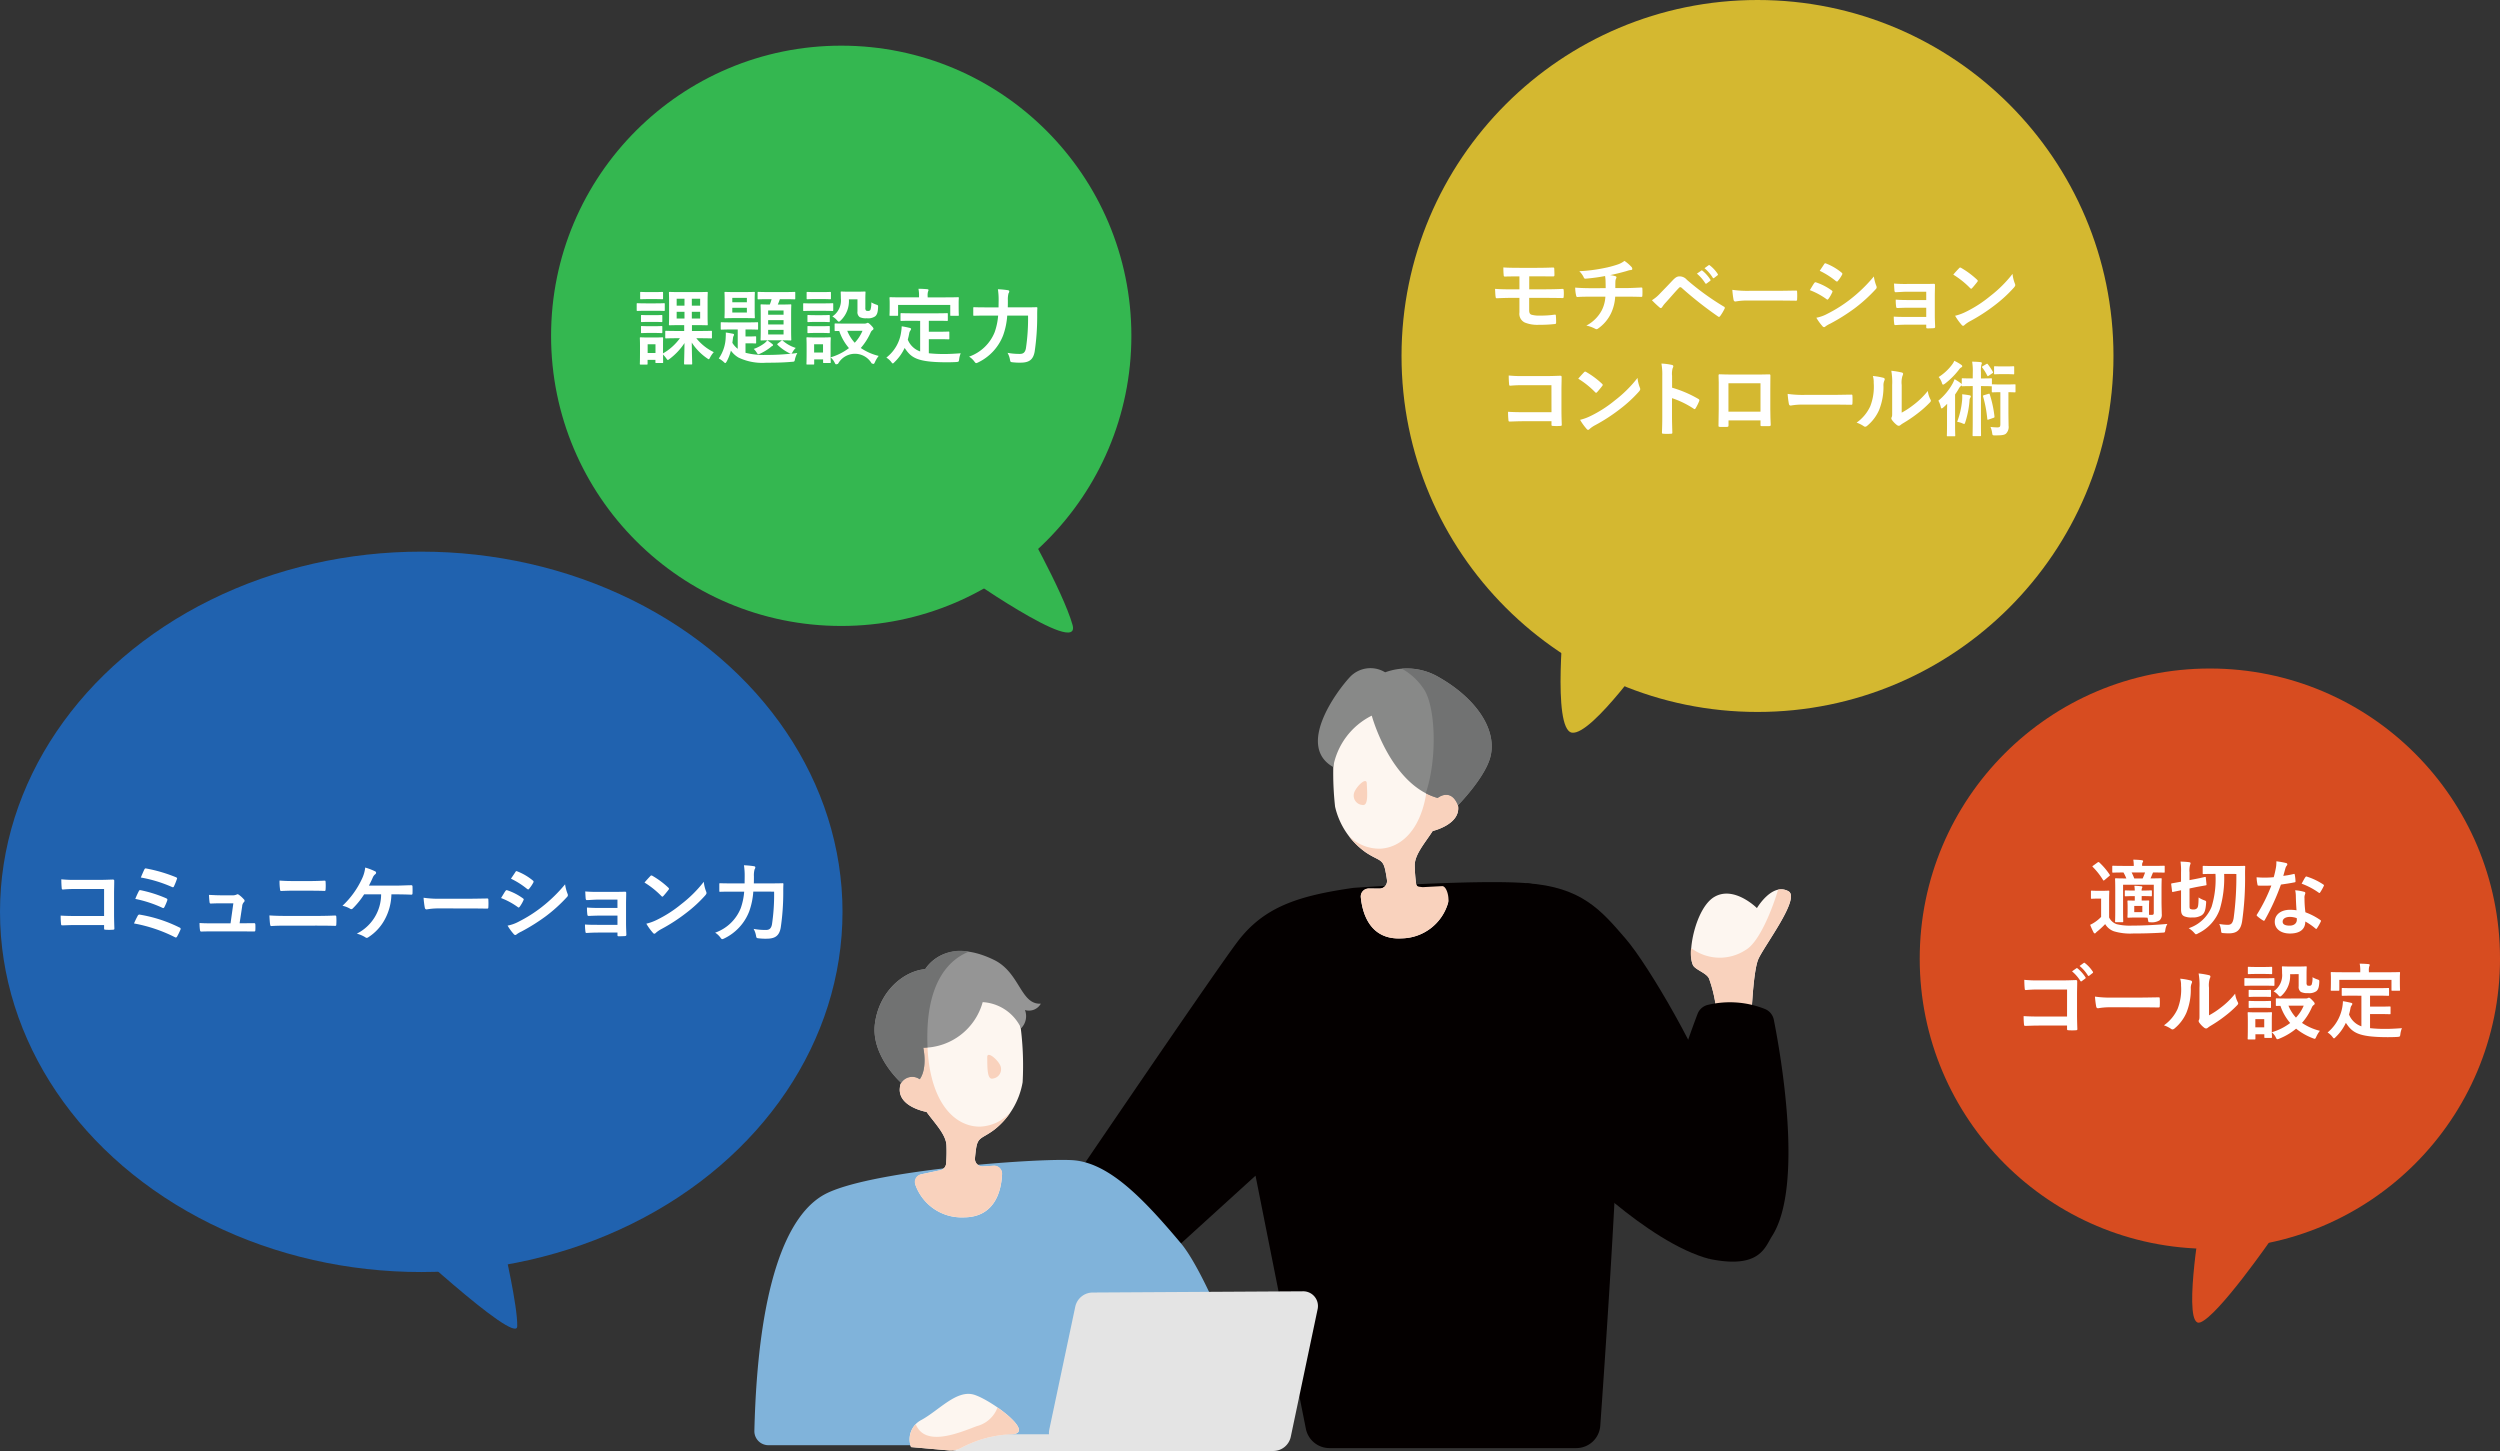 <svg xmlns="http://www.w3.org/2000/svg" width="293" height="170.055" viewBox="0 0 293 170.055">
  <rect x="0" y="0" width="293" height="170.055" fill="#333333" stroke="none"/>
  <g id="グループ_213" data-name="グループ 213" transform="translate(-3637.504 -5557.29)">
    <ellipse id="楕円形_93" data-name="楕円形 93" cx="49.371" cy="42.215" rx="49.371" ry="42.215" transform="translate(3637.504 5621.943)" fill="#2062af"/>
    <circle id="楕円形_94" data-name="楕円形 94" cx="34.005" cy="34.005" r="34.005" transform="translate(3862.495 5635.64)" fill="#d74c20"/>
    <circle id="楕円形_95" data-name="楕円形 95" cx="34.005" cy="34.005" r="34.005" transform="translate(3702.091 5562.642)" fill="#34b750"/>
    <circle id="楕円形_96" data-name="楕円形 96" cx="41.72" cy="41.72" r="41.72" transform="translate(3801.763 5557.29)" fill="#d4b830"/>
    <path id="パス_402" data-name="パス 402" d="M6519.175,8543.9s.175-6.584.875-8.164,4.954-7.138,3.53-7.941c-1.91-1.079-3.7,1.969-3.7,1.969s-2.669-2.67-4.989-1.312c-2.183,1.276-3.251,6.623-2.495,8.009.3.551,1.6.905,1.882,1.575a15.782,15.782,0,0,1,.924,5.865Z" transform="translate(-2676.464 -2866.045)" fill="#fdf6f0"/>
    <g id="グループ_201" data-name="グループ 201" transform="translate(3835.685 5661.522)">
      <path id="パス_403" data-name="パス 403" d="M6523.583,8527.8a1.684,1.684,0,0,0-1.222-.189c-.611,2.09-2.155,6.13-3.8,7.062a5.538,5.538,0,0,1-6.385-.226,4.006,4.006,0,0,0,.214,2.021c.3.55,1.6.9,1.881,1.575a15.793,15.793,0,0,1,.925,5.864h3.977s.175-6.583.875-8.164S6525.007,8528.6,6523.583,8527.8Z" transform="translate(-6512.153 -8527.568)" fill="#f9d2bd"/>
    </g>
    <g id="グループ_202" data-name="グループ 202" transform="translate(3759.487 5660.674)">
      <path id="パス_404" data-name="パス 404" d="M5111.405,8511.469c-5.759-.46-20.244.551-20.244.551-6.536.934-10.531,2.24-13.631,6.35s-23.026,33.51-23.026,33.51l8.8,8.752,16.364-14.878,5.9,29.658a2.822,2.822,0,0,0,2.769,2.271h28.921a2.822,2.822,0,0,0,2.815-2.622c.483-6.789,1.748-25.12,2.064-35.306l.1.082-4.087-25.062C5115.579,8512.91,5113.19,8511.611,5111.405,8511.469Z" transform="translate(-5054.504 -8511.349)" fill="#040000"/>
    </g>
    <path id="パス_405" data-name="パス 405" d="M4420.856,9138.088c-4.883,2.348-8.129,11.237-8.527,27.862a1.644,1.644,0,0,0,1.643,1.685h40.549a1.644,1.644,0,0,0,1.642-1.564h0c.071-1.459,13.155-.8,14.14.283,4.017,4.4-3.985-17.621-7.969-22.368-4.458-5.313-8.333-9.282-12.418-9.731C4446.723,9133.9,4426.708,9135.273,4420.856,9138.088Z" transform="translate(-686.412 -3440.967)" fill="#80b3da"/>
    <path id="パス_406" data-name="パス 406" d="M4741.8,8703.709a35.583,35.583,0,0,1,.308,7,9.011,9.011,0,0,1-3.288,5.539c-1.5,1.133-1.959.824-2.17,2.257-.066.446-.1.821-.127,1.127a.883.883,0,0,0,.938.948l1.207-.075a.967.967,0,0,1,1.029,1.009c-.08,1.754-.735,5.035-4.5,5.035a5.745,5.745,0,0,1-5.63-3.752.966.966,0,0,1,.695-1.3l2.188-.468a.886.886,0,0,0,.693-.761,18.127,18.127,0,0,0,.042-2.115c-.021-1.3-1.4-2.665-2.331-3.959,0,0-3.4-.588-3.129-2.842a1.41,1.41,0,0,1,2.331-.99s-3.225-4.5-2.906-7.517,3.576-5.416,6.737-5.734S4740.363,8696.324,4741.8,8703.709Z" transform="translate(-984.752 -3026.583)" fill="#fdf6f0"/>
    <g id="グループ_203" data-name="グループ 203" transform="translate(3742.373 5670.604)">
      <path id="パス_407" data-name="パス 407" d="M4738.821,8720.357a8.791,8.791,0,0,0,1.855-2.007,5.089,5.089,0,0,1-3.557,1.674c-3.277.028-6.386-3.406-6.173-11.155.1-3.628,1.04-6.043,2.37-7.572-2.973.529-5.869,2.814-6.17,5.654-.319,3.021,2.906,7.518,2.906,7.518a1.409,1.409,0,0,0-2.331.989c-.273,2.254,3.129,2.842,3.129,2.842.929,1.294,2.31,2.66,2.331,3.959a18.123,18.123,0,0,1-.042,2.115.885.885,0,0,1-.693.761l-2.272.487a.894.894,0,0,0-.643,1.2,5.753,5.753,0,0,0,5.661,3.83c3.829,0,4.443-3.388,4.507-5.117a.9.9,0,0,0-.948-.932l-1.292.081a.882.882,0,0,1-.937-.949c.022-.3.062-.68.127-1.125C4736.862,8721.181,4737.321,8721.489,4738.821,8720.357Z" transform="translate(-4727.125 -8701.297)" fill="#f9d2bd"/>
    </g>
    <path id="パス_408" data-name="パス 408" d="M5710.238,8079.938a35.653,35.653,0,0,0,.087,7.006,9.022,9.022,0,0,0,3.595,5.346c1.562,1.045,2,.711,2.294,2.13.091.441.151.813.19,1.117a.883.883,0,0,1-.882,1l-1.209-.008a.967.967,0,0,0-.971,1.065c.18,1.746,1.018,4.985,4.78,4.773a5.743,5.743,0,0,0,5.41-4.062.963.963,0,0,0-.767-1.26l-2.211-.346a.884.884,0,0,1-.735-.72,17.946,17.946,0,0,1-.161-2.109c-.052-1.3,1.25-2.741,2.1-4.084,0,0,3.365-.779,2.964-3.013a1.41,1.41,0,0,0-2.383-.857s2.967-4.671,2.478-7.668-3.875-5.205-7.049-5.346S5711.259,8072.485,5710.238,8079.938Z" transform="translate(-1916.348 -2435.103)" fill="#fdf6f0"/>
    <g id="グループ_204" data-name="グループ 204" transform="translate(3795.606 5637.846)">
      <path id="パス_409" data-name="パス 409" d="M5747.427,8093.994a8.853,8.853,0,0,1-1.966-1.9,5.088,5.088,0,0,0,3.646,1.47c3.274-.154,6.184-3.76,5.535-11.484-.3-3.617-1.378-5.975-2.793-7.426,3,.359,6.019,2.479,6.479,5.3.489,3-2.478,7.669-2.478,7.669a1.41,1.41,0,0,1,2.383.856c.4,2.235-2.964,3.014-2.964,3.014-.854,1.345-2.156,2.787-2.1,4.084a17.939,17.939,0,0,0,.161,2.11c.066.373.376.328.75.387l2.34-.123c.547.085.822,1.455.65,1.981a5.753,5.753,0,0,1-5.437,4.143c-3.823.216-4.628-3.133-4.789-4.855a.9.9,0,0,1,.895-.983l1.294.008a.884.884,0,0,0,.884-1c-.04-.3-.1-.676-.191-1.117C5749.43,8094.705,5748.988,8095.039,5747.427,8093.994Z" transform="translate(-5745.461 -8074.654)" fill="#f9d2bd"/>
    </g>
    <path id="パス_410" data-name="パス 410" d="M4694.387,8672a7.279,7.279,0,0,1-6.96,5.347s.53,2.356-.414,3.69a1.531,1.531,0,0,0-2.171.423s-3.565-3.159-3.086-6.927,3.341-6.173,5.9-6.4c0,0,2.226-3.922,8.053-1.085,3.059,1.489,3.108,5.278,5.495,5.13a1.594,1.594,0,0,1-1.864.745,2.007,2.007,0,0,1-.448,2.137A5.316,5.316,0,0,0,4694.387,8672Z" transform="translate(-941.712 -2997.26)" fill="#959595"/>
    <g id="グループ_205" data-name="グループ 205" transform="translate(3739.999 5668.761)">
      <path id="パス_411" data-name="パス 411" d="M4687.907,8675.459c.155-5.626,2.33-8.332,4.845-9.346a4.929,4.929,0,0,0-5.1,2.044c-2.555.224-5.417,2.63-5.9,6.4s3.086,6.927,3.086,6.927a1.531,1.531,0,0,1,2.171-.424c.944-1.333.414-3.688.414-3.688.172-.01.339-.023.5-.041C4687.9,8676.731,4687.889,8676.117,4687.907,8675.459Z" transform="translate(-4681.711 -8666.043)" fill="#717272"/>
    </g>
    <path id="パス_412" data-name="パス 412" d="M5682.1,8037.007s2.183,8.1,7.718,9.649c0,0,1.544-1.254,2.384.857,0,0,3.052-3.1,3.76-5.53.92-3.158-1.468-6.91-6.036-9.5a7.388,7.388,0,0,0-6.257-.554,3.3,3.3,0,0,0-4.112.535c-1.55,1.651-6.341,8.1-1.98,10.563A8.388,8.388,0,0,1,5682.1,8037.007Z" transform="translate(-1883.825 -2395.844)" fill="#888988"/>
    <rect id="長方形_200" data-name="長方形 200" width="18.392" height="1.958" rx="0.979" transform="translate(3748.579 5725.387)" fill="#e4e4e4"/>
    <path id="パス_413" data-name="パス 413" d="M5098.947,9447.538h-24.2A2.1,2.1,0,0,1,5072.7,9445l3.038-14.369a2.1,2.1,0,0,1,2.01-1.664l24.673-.144a1.727,1.727,0,0,1,1.727,2.074L5101,9445.86A2.1,2.1,0,0,1,5098.947,9447.538Z" transform="translate(-1312.214 -3720.193)" fill="#e4e4e4"/>
    <g id="グループ_206" data-name="グループ 206" transform="translate(3801.802 5635.639)">
      <path id="パス_414" data-name="パス 414" d="M5868.271,8033.438a7.275,7.275,0,0,0-4.3-.974,7.29,7.29,0,0,1,2.582,2.4c1.349,2,1.618,8.039.222,12.187a7.212,7.212,0,0,0,1.39.556s1.543-1.254,2.383.857c0,0,3.053-3.1,3.761-5.53C5875.227,8039.78,5872.838,8036.027,5868.271,8033.438Z" transform="translate(-5863.97 -8032.437)" fill="#717272"/>
    </g>
    <path id="パス_415" data-name="パス 415" d="M4760.549,9664.919a2.54,2.54,0,0,1,1.241-3.194c2.08-1.148,4.124-3.575,6.167-2.937s7.454,4.631,4.238,4.631a13.7,13.7,0,0,0-5.807,1.612,2.594,2.594,0,0,1-1.416.276Z" transform="translate(-1016.271 -3938.031)" fill="#fdf6f0"/>
    <path id="パス_416" data-name="パス 416" d="M4934.393,8898.939c.019,1.223-.029,2.7.676,2.5a1.1,1.1,0,0,0,.836-1.569C4935.537,8899.135,4934.38,8898.191,4934.393,8898.939Z" transform="translate(-1181.185 -3217.745)" fill="#f9d2bd"/>
    <path id="パス_417" data-name="パス 417" d="M5757.3,8285.03c.056,1.221.195,2.688-.52,2.541a1.1,1.1,0,0,1-.932-1.514C5756.171,8285.295,5757.267,8284.283,5757.3,8285.03Z" transform="translate(-1959.61 -2635.939)" fill="#f9d2bd"/>
    <g id="グループ_207" data-name="グループ 207" transform="translate(3744.113 5722.245)">
      <path id="パス_418" data-name="パス 418" d="M4770.721,9689.166a3.509,3.509,0,0,1-2.432,2.188c-2.243.858-6.069,2.445-7.153-.227a2.567,2.567,0,0,0-.549,2.682l4.424.389a2.591,2.591,0,0,0,1.415-.275,13.684,13.684,0,0,1,5.807-1.613C4774.375,9692.309,4772.689,9690.538,4770.721,9689.166Z" transform="translate(-4760.421 -9689.166)" fill="#f9d2bd"/>
    </g>
    <g id="グループ_208" data-name="グループ 208" transform="translate(3816.388 5660.794)">
      <path id="パス_419" data-name="パス 419" d="M6165.312,8539.6c-1.576-5.251-7.883-16.24-10.684-19.472s-5.077-6.047-11.617-6.48l4.79,32.439s9.333,9.694,16.711,11.614l.844-18.145Z" transform="translate(-6143.011 -8513.644)" fill="#040000"/>
      <path id="パス_420" data-name="パス 420" d="M6462.375,8781.664a11.1,11.1,0,0,0-6.719-.518,1.719,1.719,0,0,0-1.228,1.03,111.731,111.731,0,0,0-4.015,12.829l5.431,15.933c5.872,1.2,6.468-1.382,7.3-2.684,3.78-5.9.954-21.609.208-25.357A1.724,1.724,0,0,0,6462.375,8781.664Z" transform="translate(-6434.344 -8766.887)" fill="#040000"/>
    </g>
    <path id="パス_421" data-name="パス 421" d="M4583.665,8356.132s14.8,13.8,14.869,11.469-1.564-9.336-1.564-9.336Z" transform="translate(-900.412 -2654.859)" fill="#2062af"/>
    <path id="パス_422" data-name="パス 422" d="M6357.246,8355.232s-2.1,12.514,0,11.782,8.4-9.837,8.4-9.837Z" transform="translate(-2461.885 -2654.734)" fill="#d74c20"/>
    <path id="パス_423" data-name="パス 423" d="M5552.654,6887.155s-1.519,13.947.86,14.313,9.548-9.926,9.548-9.926Z" transform="translate(-1731.776 -1258.311)" fill="#d4b830"/>
    <path id="パス_424" data-name="パス 424" d="M4679.028,6534.553s5.057,8.87,6.179,12.838-13.552-6.418-13.552-6.418Z" transform="translate(-922.004 -916.871)" fill="#34b750"/>
    <g id="グループ_209" data-name="グループ 209" transform="translate(3812.722 5587.865)">
      <path id="パス_425" data-name="パス 425" d="M5409.3,6120.411h1.8c.724,0,1.506-.019,2.125-.049.087,0,.106.049.116.174a4.379,4.379,0,0,1,0,.725c-.009.164-.038.183-.183.174-.676-.01-1.419-.019-2.057-.019h-1.807v1.458c0,.3.087.444.261.512a3.412,3.412,0,0,0,1.053.106,11.137,11.137,0,0,0,1.7-.116c.087,0,.116.039.116.145.019.174.029.464.029.763,0,.164-.048.193-.193.2a15.106,15.106,0,0,1-1.8.086,3.907,3.907,0,0,1-1.67-.261,1.128,1.128,0,0,1-.638-1.178v-1.719h-.618c-.85,0-1.564.028-2.009.048-.125.01-.154-.058-.164-.183-.039-.212-.048-.6-.068-.918.589.049,1.352.058,2.251.058h.608V6118.9c-.927,0-1.342,0-1.681.019-.125,0-.164-.049-.164-.173-.029-.291-.039-.6-.039-.9.464.039,1.227.048,1.971.048h1.951c.762,0,1.381-.02,1.9-.039.116,0,.145.048.145.164.01.232.02.483.02.715,0,.135-.048.174-.2.165-.57,0-1.227-.01-1.864-.01h-.889Z" transform="translate(-5405.293 -6117.079)" fill="#fff"/>
      <path id="パス_426" data-name="パス 426" d="M5588.569,6106.442c0-.309-.01-.7-.019-.976-.01-.125-.02-.251-.049-.444a21.8,21.8,0,0,1-2.289.309c-.145.02-.2-.105-.241-.212a2.613,2.613,0,0,0-.493-.666,18.275,18.275,0,0,0,2.869-.357,11.939,11.939,0,0,0,1.593-.416,2.749,2.749,0,0,0,.831-.435,4.644,4.644,0,0,1,.792.676.376.376,0,0,1,.126.27c0,.107-.1.126-.251.135-.2.029-.406.116-.608.165-.589.165-1.178.309-1.748.425a2.837,2.837,0,0,1,.627.126.143.143,0,0,1,.125.135.474.474,0,0,1-.058.165.941.941,0,0,0-.067.328c-.009.213-.009.435-.009.763h1.2c.609,0,1.43-.048,1.864-.068.1,0,.1.048.107.155a7.023,7.023,0,0,1,0,.772c-.01.135-.01.174-.126.174-.608-.019-1.168-.028-1.874-.028h-1.187a5.244,5.244,0,0,1-.483,1.941,4.587,4.587,0,0,1-1.536,1.806.3.3,0,0,1-.164.067.361.361,0,0,1-.174-.058,4.006,4.006,0,0,0-1.023-.367,4.276,4.276,0,0,0,1.806-1.787,3.98,3.98,0,0,0,.425-1.6h-1.719c-.348,0-1.062,0-1.536.038-.126.01-.155-.068-.184-.222a4.268,4.268,0,0,1-.1-.879c.686.058,1.4.068,1.874.068Z" transform="translate(-5575.602 -6103.245)" fill="#fff"/>
      <path id="パス_427" data-name="パス 427" d="M5758.03,6115.879c.473-.483.947-.975,1.4-1.458.387-.405.57-.511.869-.511a1.116,1.116,0,0,1,.84.4,30.686,30.686,0,0,0,4.327,3.139.168.168,0,0,1,.087.261,5.674,5.674,0,0,1-.5.84c-.048.067-.1.106-.145.106a.159.159,0,0,1-.106-.039,43.621,43.621,0,0,1-4.279-3.371.239.239,0,0,0-.155-.068.2.2,0,0,0-.154.078c-.473.493-.908,1.014-1.574,1.748a3.156,3.156,0,0,0-.386.493.22.22,0,0,1-.174.125.2.2,0,0,1-.135-.067,11.168,11.168,0,0,1-.9-.85A4.43,4.43,0,0,0,5758.03,6115.879Zm4.8-2.646c.048-.039.087-.029.145.02a4.452,4.452,0,0,1,.917,1.033.1.1,0,0,1-.029.155l-.406.3a.1.1,0,0,1-.164-.029,4.8,4.8,0,0,0-.976-1.121Zm.859-.628c.059-.039.087-.029.145.02a4.045,4.045,0,0,1,.918.995.111.111,0,0,1-.029.173l-.387.3a.1.1,0,0,1-.164-.029,4.578,4.578,0,0,0-.966-1.111Z" transform="translate(-5738.657 -6112.094)" fill="#fff"/>
      <path id="パス_428" data-name="パス 428" d="M5939.087,6169.355a7.727,7.727,0,0,0-1.42.116c-.116,0-.193-.058-.222-.2a10.47,10.47,0,0,1-.145-1.169,12.4,12.4,0,0,0,2.086.116h3.11c.734,0,1.478-.019,2.221-.029.145-.01.174.02.174.135a7.218,7.218,0,0,1,0,.908c0,.116-.039.155-.174.145-.725-.01-1.439-.019-2.154-.019Z" transform="translate(-5909.489 -6164.709)" fill="#fff"/>
      <path id="パス_429" data-name="パス 429" d="M6111.562,6110.883c.048-.067.1-.116.183-.1a6.72,6.72,0,0,1,1.855.947c.067.048.106.087.106.145a.286.286,0,0,1-.039.106,3.932,3.932,0,0,1-.425.734c-.048.058-.086.1-.125.1a.19.19,0,0,1-.116-.058,8.461,8.461,0,0,0-1.951-1.053C6111.292,6111.317,6111.446,6111.038,6111.562,6110.883Zm1.564,3.583a16.115,16.115,0,0,0,2.647-1.671,17.6,17.6,0,0,0,2.782-2.695,4.8,4.8,0,0,0,.28,1.082.473.473,0,0,1,.048.183.3.3,0,0,1-.105.223,18.02,18.02,0,0,1-2.454,2.231,22.469,22.469,0,0,1-2.888,1.816,3.184,3.184,0,0,0-.56.328.215.215,0,0,1-.155.078.247.247,0,0,1-.193-.116,6.136,6.136,0,0,1-.715-.985A4.45,4.45,0,0,0,6113.126,6114.466Zm-.4-5.8c.068-.116.125-.135.242-.077a6.556,6.556,0,0,1,1.816,1.072.153.153,0,0,1,.077.125.241.241,0,0,1-.039.126,4.149,4.149,0,0,1-.493.724.107.107,0,0,1-.1.058.246.246,0,0,1-.145-.068,9.38,9.38,0,0,0-1.874-1.187C6112.383,6109.183,6112.566,6108.912,6112.73,6108.661Z" transform="translate(-6074.156 -6108.275)" fill="#fff"/>
      <path id="パス_430" data-name="パス 430" d="M6303.019,6155.014h-2.231c-.454,0-.917.048-1.352.058-.087.01-.135-.067-.145-.222-.019-.242-.029-.426-.048-.792a15.172,15.172,0,0,0,1.545.048h1.681c.473,0,1,0,1.43-.02.116,0,.154.059.144.155,0,.435-.019.84-.019,1.265v2.231c0,.435.019.879.039,1.372,0,.145-.048.174-.212.183s-.463.02-.657.02c-.154,0-.174-.028-.174-.145v-.29h-2.289c-.454,0-.889.02-1.333.049-.1,0-.125-.049-.135-.194a5.725,5.725,0,0,1-.048-.8c.521.038,1,.038,1.555.038h2.25v-1.081h-2.047c-.435,0-.908.019-1.324.038-.116,0-.154-.058-.164-.213a5.5,5.5,0,0,1-.039-.772c.521.039.879.049,1.507.049h2.067Z" transform="translate(-6252.483 -6151.401)" fill="#fff"/>
      <path id="パス_431" data-name="パス 431" d="M6433.381,6118.289a.179.179,0,0,1,.135-.078.254.254,0,0,1,.125.048,10.089,10.089,0,0,1,1.846,1.372c.058.058.087.1.087.135a.211.211,0,0,1-.058.126c-.146.193-.464.58-.6.724-.048.048-.077.077-.115.077s-.078-.029-.126-.077a10.238,10.238,0,0,0-1.971-1.575C6432.917,6118.781,6433.2,6118.481,6433.381,6118.289Zm.84,5.09a14.282,14.282,0,0,0,2.781-1.8,14.444,14.444,0,0,0,2.646-2.627,4.317,4.317,0,0,0,.271,1.13.486.486,0,0,1,.048.184c0,.087-.048.164-.154.29a15.774,15.774,0,0,1-2.222,2.048,20.883,20.883,0,0,1-2.917,1.893,3.389,3.389,0,0,0-.647.444.267.267,0,0,1-.173.1.252.252,0,0,1-.165-.106,6.714,6.714,0,0,1-.772-1.073A5.824,5.824,0,0,0,6434.221,6123.378Z" transform="translate(-6378.997 -6117.429)" fill="#fff"/>
      <path id="パス_432" data-name="パス 432" d="M5439.466,6361.338H5436.1a13.334,13.334,0,0,0-1.449.058c-.105,0-.145-.048-.145-.164-.029-.26-.048-.714-.048-1.033a13.785,13.785,0,0,0,1.613.067h2.869c.5,0,1.014-.019,1.526-.039.155,0,.2.039.193.165,0,.512-.02,1.014-.02,1.526v2.309c0,.7.029,1.478.039,1.748,0,.1-.039.125-.173.135a6.339,6.339,0,0,1-.851,0c-.154-.01-.184-.019-.184-.164v-.387h-3.322c-.609,0-1.121.029-1.584.039-.087,0-.126-.039-.135-.145a9.077,9.077,0,0,1-.048-1c.454.028,1.014.048,1.777.048h3.313Z" transform="translate(-5432.855 -6346.766)" fill="#fff"/>
      <path id="パス_433" data-name="パス 433" d="M5592.563,6351.591a.181.181,0,0,1,.135-.077.255.255,0,0,1,.125.048,10.034,10.034,0,0,1,1.845,1.372c.059.058.087.1.087.135a.21.21,0,0,1-.058.126c-.145.193-.463.579-.6.724-.049.049-.078.077-.116.077s-.078-.028-.125-.077a10.217,10.217,0,0,0-1.971-1.574C5592.1,6352.083,5592.379,6351.784,5592.563,6351.591Zm.84,5.09a14.324,14.324,0,0,0,2.782-1.8,14.537,14.537,0,0,0,2.646-2.627,4.321,4.321,0,0,0,.271,1.129.479.479,0,0,1,.048.184c0,.086-.048.164-.154.29a15.744,15.744,0,0,1-2.222,2.047,20.667,20.667,0,0,1-2.917,1.894,3.279,3.279,0,0,0-.647.445.272.272,0,0,1-.175.1.25.25,0,0,1-.163-.106,6.687,6.687,0,0,1-.773-1.072A5.817,5.817,0,0,0,5593.4,6356.681Z" transform="translate(-5582.132 -6338.536)" fill="#fff"/>
      <path id="パス_434" data-name="パス 434" d="M5779.67,6336.238a13.609,13.609,0,0,1,3.071,1.313c.106.058.155.125.106.251a5.734,5.734,0,0,1-.416.84c-.039.067-.077.106-.125.106a.148.148,0,0,1-.106-.048,10.707,10.707,0,0,0-2.541-1.237v2.134c0,.628.02,1.2.039,1.894.01.116-.039.145-.174.145a6.471,6.471,0,0,1-.859,0c-.135,0-.184-.029-.184-.145.029-.714.039-1.285.039-1.9v-4.752a7.393,7.393,0,0,0-.1-1.43,7.176,7.176,0,0,1,1.208.155c.135.029.184.087.184.164a.513.513,0,0,1-.077.222,2.507,2.507,0,0,0-.068.908Z" transform="translate(-5758.918 -6321.375)" fill="#fff"/>
      <path id="パス_435" data-name="パス 435" d="M5907.4,6362.834v.57c0,.165-.038.184-.213.193-.241.01-.521.01-.763,0-.164-.009-.212-.029-.2-.145.009-.5.028-1.188.028-1.922v-2.367c0-.521.01-1.043-.02-1.6,0-.1.038-.135.106-.135.512.029,1.081.029,1.729.029h2.3c.627,0,1.361,0,1.815-.019.106,0,.136.048.125.193,0,.473-.01.994-.01,1.564v2.309c0,.84.029,1.313.049,1.835,0,.135-.049.164-.184.164-.29.01-.6.01-.889,0-.116,0-.126-.019-.126-.154v-.512Zm3.747-4.356h-3.757v3.332h3.757Z" transform="translate(-5880.035 -6344.138)" fill="#fff"/>
      <path id="パス_436" data-name="パス 436" d="M6063.081,6402.657a7.7,7.7,0,0,0-1.419.116c-.117,0-.193-.058-.222-.2a10.322,10.322,0,0,1-.145-1.169,12.393,12.393,0,0,0,2.086.116h3.111c.733,0,1.478-.02,2.221-.029.145-.009.174.019.174.135a7.226,7.226,0,0,1,0,.908c0,.116-.039.155-.174.145-.724-.01-1.439-.02-2.154-.02Z" transform="translate(-6027.001 -6385.815)" fill="#fff"/>
      <path id="パス_437" data-name="パス 437" d="M6219.06,6350.487c.165.048.184.164.126.3a1.392,1.392,0,0,0-.116.657,7.241,7.241,0,0,1-.522,2.84,4.981,4.981,0,0,1-1.372,1.815.439.439,0,0,1-.251.125.329.329,0,0,1-.183-.076,3.424,3.424,0,0,0-.821-.406,4.786,4.786,0,0,0,1.6-1.922,6.3,6.3,0,0,0,.406-2.733,2.6,2.6,0,0,0-.1-.812A7.77,7.77,0,0,1,6219.06,6350.487Zm2.145,4.085a9.82,9.82,0,0,0,1.372-.9,9.317,9.317,0,0,0,1.69-1.643,2.764,2.764,0,0,0,.3.976.484.484,0,0,1,.058.164c0,.068-.039.136-.145.241a12.208,12.208,0,0,1-1.43,1.266,16.009,16.009,0,0,1-1.719,1.159,3.325,3.325,0,0,0-.28.2.309.309,0,0,1-.193.077.418.418,0,0,1-.2-.077,2.813,2.813,0,0,1-.579-.589.39.39,0,0,1-.087-.2.3.3,0,0,1,.039-.146c.068-.125.058-.241.058-.733v-3.023a7.7,7.7,0,0,0-.1-1.681,9.307,9.307,0,0,1,1.208.2c.125.028.174.087.174.164a.62.62,0,0,1-.078.241,2.689,2.689,0,0,0-.086,1.072Z" transform="translate(-6173.545 -6336.784)" fill="#fff"/>
      <path id="パス_438" data-name="パス 438" d="M6403.4,6328.671a6.541,6.541,0,0,0-.077-1.265c.367.01.686.02.995.058.087.009.145.058.145.106a.532.532,0,0,1-.058.2,3.378,3.378,0,0,0-.048.9v.705h.145c.744,0,.965-.019,1.023-.019.106,0,.116.009.116.106v.618c.01-.019.039-.019.1-.019s.232.019.821.019h.918c.6,0,.763-.019.821-.019.1,0,.106.01.106.106v.724c0,.106-.009.116-.106.116-.058,0-.212-.019-.725-.019v2.028c0,1.023.019,1.5.019,1.893a1.091,1.091,0,0,1-.318.946c-.212.165-.541.193-1.265.193-.3,0-.3,0-.348-.31a2.461,2.461,0,0,0-.193-.685,6.407,6.407,0,0,0,.812.058c.28,0,.348-.077.348-.376v-3.748h-.068c-.589,0-.763.019-.821.019-.106,0-.116-.009-.116-.116v-.608a.248.248,0,0,1-.1.009c-.058,0-.28-.019-1.023-.019h-.145v4.038c0,1.1.009,1.662.009,1.719,0,.1,0,.106-.1.106h-.792c-.087,0-.1-.01-.1-.106,0-.058.019-.618.019-1.719v-4.038h-.145c-.744,0-.975.019-1.033.019-.1,0-.106-.009-.106-.106a.287.287,0,0,1-.1.078.891.891,0,0,0-.261.328c-.126.222-.271.444-.425.666v3.6c0,.773.02,1.14.02,1.188,0,.1-.01.106-.106.106h-.772c-.1,0-.106-.009-.106-.106,0-.058.019-.415.019-1.188v-1.419c0-.31.009-.725.02-1.092-.155.154-.309.309-.474.444a.315.315,0,0,1-.174.1c-.048,0-.077-.058-.106-.184a2.579,2.579,0,0,0-.28-.724,6.974,6.974,0,0,0,1.671-2.009,4.323,4.323,0,0,0,.232-.512,6.552,6.552,0,0,1,.715.464.327.327,0,0,1,.125.135v-.6c0-.1.01-.106.106-.106.058,0,.29.019,1.033.019h.145Zm-1.371-.908c.087.058.135.116.135.183a.143.143,0,0,1-.1.126.859.859,0,0,0-.29.28,8.979,8.979,0,0,1-1.632,1.632c-.106.068-.165.116-.223.116s-.1-.067-.145-.222a1.9,1.9,0,0,0-.376-.667,5.91,5.91,0,0,0,1.575-1.458,2.1,2.1,0,0,0,.261-.444A5.207,5.207,0,0,1,6402.029,6327.763Zm.116,4.2a4.548,4.548,0,0,0,.009-.734c.3.029.58.068.851.116.116.02.164.078.164.146a.25.25,0,0,1-.068.145.734.734,0,0,0-.087.367,10.726,10.726,0,0,1-.5,2.521c-.039.125-.068.184-.135.184a.748.748,0,0,1-.193-.068,2.529,2.529,0,0,0-.619-.184A9.528,9.528,0,0,0,6402.145,6331.965Zm2.83-4.27c.1-.058.125-.058.184.01a7.139,7.139,0,0,1,.589.889c.048.087.028.125-.068.184l-.4.271c-.058.039-.087.058-.117.058s-.048-.029-.077-.078a5.126,5.126,0,0,0-.57-.917c-.058-.067-.058-.106.049-.173Zm.261,3.487c.1-.038.116-.028.154.068a13.272,13.272,0,0,1,.551,2.579c.01.1,0,.126-.116.164l-.55.193c-.135.049-.165.049-.174-.048a14.247,14.247,0,0,0-.492-2.637c-.029-.1-.01-.125.106-.164Zm2.164-3.216c.541,0,.7-.02.753-.02.087,0,.1.01.1.107v.734c0,.1-.009.106-.1.106-.058,0-.212-.02-.753-.02h-.647c-.541,0-.7.02-.753.02-.1,0-.106-.009-.106-.106v-.734c0-.1.01-.107.106-.107.058,0,.212.02.753.02Z" transform="translate(-6347.407 -6315.596)" fill="#fff"/>
    </g>
    <g id="グループ_210" data-name="グループ 210" transform="translate(3712.128 5591.136)">
      <path id="パス_439" data-name="パス 439" d="M3956,6034.925c.744,0,.976-.019,1.033-.019.1,0,.106.01.106.106v.686c0,.106-.01.116-.106.116-.058,0-.29-.02-1.033-.02h-1.014c-.743,0-.975.02-1.033.02-.1,0-.106-.01-.106-.116v-.686c0-.1.01-.106.106-.106.058,0,.29.019,1.033.019Zm3.506,7.158c-.1,0-.106-.01-.106-.107,0-.184.039-1.227.048-2.4a7.377,7.377,0,0,1-1.739,1.854c-.106.087-.164.126-.212.126s-.1-.059-.193-.2a4.373,4.373,0,0,0-.367-.435c0,.638.01.84.01.889,0,.1-.01.106-.1.106h-.7c-.1,0-.106-.01-.106-.106v-.261h-.918v.444c0,.1-.01.106-.106.106h-.686c-.106,0-.116-.009-.116-.106,0-.067.019-.29.019-1.458v-.618c0-.609-.019-.841-.019-.908,0-.1.01-.106.116-.106.058,0,.261.02.879.02h.744c.618,0,.821-.02.888-.02.087,0,.1.01.1.106,0,.058-.01.29-.01.744v1.034a6.308,6.308,0,0,0,1.98-1.777h-.319c-.918,0-1.236.02-1.294.02-.1,0-.106-.01-.106-.106v-.676c0-.1.01-.106.106-.106.058,0,.376.019,1.294.019h.821v-.686h-.483c-.85,0-1.13.019-1.2.019-.1,0-.106-.01-.106-.106,0-.058.019-.328.019-.966v-1.757c0-.638-.019-.908-.019-.966,0-.106.01-.116.106-.116.068,0,.348.02,1.2.02h1.932c.85,0,1.14-.02,1.207-.02.1,0,.106.009.106.116,0,.058-.02.328-.02.966v1.757c0,.638.02.918.02.966,0,.1-.01.106-.106.106-.068,0-.357-.019-1.207-.019h-.541v.686h.937c.927,0,1.246-.019,1.3-.019.1,0,.106.009.106.106v.676c0,.1-.01.106-.106.106-.058,0-.377-.02-1.3-.02h-.425a5.919,5.919,0,0,0,2.048,1.632,3.008,3.008,0,0,0-.435.628c-.077.145-.106.2-.164.2-.039,0-.1-.049-.213-.125a6.475,6.475,0,0,1-1.768-1.826c.01,1.208.048,2.27.048,2.463,0,.1-.009.107-.106.107Zm-3.554-8.481c.618,0,.811-.019.869-.019.106,0,.116.01.116.106v.647c0,.1-.01.106-.116.106-.058,0-.251-.019-.869-.019h-.715c-.628,0-.821.019-.879.019-.1,0-.106-.01-.106-.106v-.647c0-.1.01-.106.106-.106.058,0,.251.019.879.019Zm-.029,2.705c.58,0,.753-.019.812-.019.106,0,.116.009.116.106v.618c0,.1-.01.106-.116.106-.058,0-.232-.019-.812-.019h-.647c-.589,0-.763.019-.821.019-.1,0-.106-.009-.106-.106v-.618c0-.1.01-.106.106-.106.058,0,.232.019.821.019Zm0,1.294c.58,0,.753-.02.812-.02.106,0,.116.009.116.106v.618c0,.1-.01.106-.116.106-.058,0-.232-.019-.812-.019h-.647c-.589,0-.763.019-.821.019-.1,0-.106-.01-.106-.106v-.618c0-.1.01-.106.106-.106.058,0,.232.02.821.02Zm-.792,2.115v1.024h.918v-1.024Zm4.317-4.52v-.812h-.917v.812Zm0,1.506v-.792h-.917v.792Zm.86-2.318v.812h.976v-.812Zm.976,1.526h-.976v.792h.976Z" transform="translate(-3953.85 -6033.216)" fill="#fff"/>
      <path id="パス_440" data-name="パス 440" d="M4145.157,6039.5c.058-.048.086-.068.125-.068s.048.02.087.049a4.17,4.17,0,0,0,1.507.84,1.971,1.971,0,0,0-.338.425c-.116.2-.135.222-.193.251.222-.019.473-.048.714-.087a3.166,3.166,0,0,0-.27.7c-.058.319-.058.319-.367.338-.985.087-1.922.106-2.995.106a6.475,6.475,0,0,1-3.254-.6,2.883,2.883,0,0,1-.9-.821,5.4,5.4,0,0,1-.492,1.275c-.078.125-.116.183-.165.183s-.1-.039-.193-.135a2.952,2.952,0,0,0-.57-.4,4.573,4.573,0,0,0,.812-2.5,4.889,4.889,0,0,0,.01-.541c.261.029.541.086.8.135.116.019.164.058.164.106a.311.311,0,0,1-.058.174.735.735,0,0,0-.067.271l-.068.521a2.581,2.581,0,0,0,.628.705v-2.27h-.724c-.831,0-1.111.02-1.169.02-.087,0-.1-.01-.1-.106v-.657c0-.1.009-.106.1-.106.058,0,.338.019,1.169.019h1.835c.831,0,1.111-.019,1.168-.019.1,0,.106.009.106.106v.657c0,.1-.009.106-.106.106-.058,0-.338-.02-1.168-.02h-.2v.821h.425c.522,0,.657-.02.715-.02.1,0,.106.01.106.106v.628c0,.1-.01.106-.106.106-.058,0-.193-.019-.715-.019h-.425v1.11a8.5,8.5,0,0,0,2.415.251,26.525,26.525,0,0,0,2.917-.145.761.761,0,0,1-.222-.077,5.323,5.323,0,0,1-1.342-.947c-.078-.077-.058-.106.039-.183Zm-4.211-5.728c.725,0,.976-.02,1.034-.02.086,0,.1.01.1.106,0,.058-.02.29-.02.84v1.188c0,.56.02.792.02.85,0,.1-.01.106-.1.106-.058,0-.309-.019-1.034-.019h-1.275c-.725,0-.976.019-1.043.019-.1,0-.106-.009-.106-.106,0-.068.02-.29.02-.85V6034.7c0-.55-.02-.782-.02-.84,0-.1.009-.106.106-.106.067,0,.318.02,1.043.02Zm.2,1.2v-.521h-1.709v.521Zm0,.647h-1.709v.551h1.709Zm2.956,4.222c.068.058.106.086.106.145s-.048.1-.116.125a.788.788,0,0,0-.2.155,6.044,6.044,0,0,1-1.178.715.711.711,0,0,1-.232.077c-.067,0-.1-.058-.174-.174a2.256,2.256,0,0,0-.357-.445,4.622,4.622,0,0,0,1.275-.686,1.972,1.972,0,0,0,.309-.319A5.283,5.283,0,0,1,4144.1,6039.841Zm-.415-5.235c-.831,0-1.111.02-1.169.02-.106,0-.116-.01-.116-.1v-.667c0-.1.01-.106.116-.106.058,0,.338.02,1.169.02h1.854c.831,0,1.111-.02,1.169-.02.1,0,.106.01.106.106v.667c0,.087-.009.1-.106.1-.058,0-.338-.02-1.169-.02h-.531a5.052,5.052,0,0,1-.242.628h.435c.734,0,.976-.02,1.043-.02.1,0,.106.01.106.106,0,.058-.02.338-.02,1.014v1.99c0,.666.02.956.02,1.014,0,.1-.01.106-.106.106-.068,0-.309-.019-1.043-.019h-1.313c-.734,0-.976.019-1.034.019-.1,0-.105-.01-.105-.106,0-.058.02-.348.02-1.014v-1.99c0-.676-.02-.956-.02-1.014,0-.1.009-.106.105-.106.058,0,.29.02.976.02a5.466,5.466,0,0,0,.212-.628Zm-.048,1.826h1.806v-.5h-1.806Zm1.806,1.14v-.512h-1.806v.512Zm0,.628h-1.806v.541h1.806Z" transform="translate(-4128.236 -6033.389)" fill="#fff"/>
      <path id="パス_441" data-name="パス 441" d="M4329.383,6034.223c.734,0,.976-.019,1.033-.019.1,0,.106.009.106.105V6035c0,.106-.009.116-.106.116-.058,0-.3-.02-1.033-.02h-1.256c-.733,0-.976.02-1.023.02-.1,0-.106-.01-.106-.116v-.686c0-.1.01-.105.106-.105.048,0,.29.019,1.023.019Zm4.829,2.367a.515.515,0,0,0,.213-.039.321.321,0,0,1,.145-.049c.068,0,.184.088.367.271.222.231.3.337.3.405a.178.178,0,0,1-.106.174.674.674,0,0,0-.232.3,6.967,6.967,0,0,1-1.149,1.8,6.416,6.416,0,0,0,2.1.928,3.133,3.133,0,0,0-.415.676c-.087.184-.116.261-.193.261a.868.868,0,0,1-.222-.067,2.261,2.261,0,0,0-3.931.048.577.577,0,0,1-.223.067c-.077,0-.116-.067-.2-.241a1.862,1.862,0,0,0-.454-.57c.009.387.019.513.019.551,0,.1-.01.106-.106.106h-.686c-.1,0-.106-.01-.106-.106v-.318h-1.043v.5c0,.1-.01.107-.107.107h-.686c-.106,0-.115-.011-.115-.107,0-.067.02-.29.02-1.458v-.618c0-.608-.02-.841-.02-.908,0-.1.009-.106.115-.106.059,0,.261.02.879.02h.86c.627,0,.82-.02.889-.02.1,0,.106.01.106.106,0,.058-.019.29-.019.744v1.5a6.639,6.639,0,0,0,2.153-1.082,6,6,0,0,1-1.14-2.009c-.28,0-.405.009-.435.009-.1,0-.106-.009-.106-.115v-.677c0-.086.01-.1.106-.1.058,0,.338.02,1.179.02Zm-4.945-3.69c.627,0,.811-.02.869-.02.107,0,.116.01.116.106v.647c0,.1-.009.106-.116.106-.058,0-.241-.02-.869-.02h-.879c-.628,0-.821.02-.879.02-.1,0-.106-.01-.106-.106v-.647c0-.1.01-.106.106-.106.058,0,.251.02.879.02Zm-.078,2.705c.59,0,.763-.02.812-.02.106,0,.116.01.116.1v.628c0,.1-.01.106-.116.106-.048,0-.222-.021-.812-.021h-.763c-.59,0-.763.021-.821.021-.1,0-.106-.011-.106-.106v-.628c0-.087.01-.1.106-.1.058,0,.231.02.821.02Zm0,1.294c.59,0,.763-.02.812-.02.106,0,.116.01.116.106v.618c0,.1-.01.106-.116.106-.048,0-.222-.02-.812-.02h-.763c-.59,0-.763.02-.821.02-.1,0-.106-.01-.106-.106v-.618c0-.1.01-.106.106-.106.058,0,.231.02.821.02Zm-.907,2.115v.966h1.043v-.966Zm4.075-5.264a3.15,3.15,0,0,1-.946,2.463c-.106.106-.174.154-.231.154s-.126-.058-.232-.184a1.977,1.977,0,0,0-.531-.425,2.248,2.248,0,0,0,1-2.105c0-.435-.02-.657-.02-.715,0-.1.01-.106.116-.106.058,0,.231.02.85.02h.966c.618,0,.812-.02.87-.02.1,0,.106.01.106.106,0,.058-.019.289-.019.782v1a.491.491,0,0,0,.068.329c.048.048.115.058.27.058a.275.275,0,0,0,.261-.135,2.513,2.513,0,0,0,.1-.87,2.717,2.717,0,0,0,.57.261c.241.078.232.1.222.349-.028.579-.125.85-.347,1.033a1.471,1.471,0,0,1-.985.222,1.673,1.673,0,0,1-.821-.135.711.711,0,0,1-.261-.666v-1.42Zm-.193,3.688a4.59,4.59,0,0,0,.879,1.4,4.749,4.749,0,0,0,.908-1.4Z" transform="translate(-4307.491 -6032.513)" fill="#fff"/>
      <path id="パス_442" data-name="パス 442" d="M4516.659,6030.484c-.937,0-1.246.019-1.3.019-.106,0-.116-.01-.116-.106v-.7c0-.1.01-.106.116-.106.058,0,.367.019,1.3.019h2.724c.927,0,1.246-.019,1.3-.019.1,0,.106.01.106.106v.7c0,.1-.01.106-.106.106-.058,0-.376-.019-1.3-.019h-.821v1.285h1.178c.792,0,1.053-.02,1.111-.02.106,0,.116.01.116.106v.706c0,.086-.01.1-.116.1-.058,0-.319-.019-1.111-.019h-1.178v1.651a16.274,16.274,0,0,0,1.865.087c.55,0,1.236-.039,1.874-.087a2.642,2.642,0,0,0-.184.7c-.039.3-.048.3-.348.328-.367.02-.753.029-1.14.029-3.458-.01-4.134-.531-4.9-1.681a5.5,5.5,0,0,1-1.178,1.651c-.1.106-.154.164-.212.164s-.1-.058-.193-.183a2.1,2.1,0,0,0-.561-.5,4.573,4.573,0,0,0,1.739-3.052,4.632,4.632,0,0,0,.058-.618c.318.048.637.116.917.184.135.029.183.068.183.135a.3.3,0,0,1-.086.184.81.81,0,0,0-.126.3c-.048.271-.106.521-.173.763a2.407,2.407,0,0,0,1.449,1.381v-3.583Zm4.038-2.743c.9,0,1.217-.019,1.275-.019.1,0,.106.009.106.1,0,.067-.019.232-.019.5v.415c0,.86.019,1,.019,1.063,0,.1-.01.106-.106.106h-.792c-.1,0-.106-.009-.106-.106v-1.168h-6.114v1.168c0,.1-.01.106-.116.106h-.783c-.1,0-.106-.009-.106-.106,0-.067.02-.2.02-1.062v-.328c0-.357-.02-.522-.02-.589,0-.087.01-.1.106-.1.068,0,.377.019,1.285.019h2.067v-.087a3.919,3.919,0,0,0-.067-.918c.357,0,.7.02,1.033.048.087.01.145.039.145.1a.452.452,0,0,1-.058.183,1.733,1.733,0,0,0-.039.58v.1Z" transform="translate(-4484.328 -6026.736)" fill="#fff"/>
      <path id="パス_443" data-name="パス 443" d="M4703.451,6030.751a8.51,8.51,0,0,1-.483,2.327,5.855,5.855,0,0,1-2.917,3.159.913.913,0,0,1-.231.087c-.077,0-.126-.059-.231-.2a2.16,2.16,0,0,0-.609-.56,5.021,5.021,0,0,0,3-2.869,7.618,7.618,0,0,0,.406-1.941h-1.507c-.927,0-1.246.02-1.294.02-.106,0-.116-.01-.116-.106v-.792c0-.1.01-.106.116-.106.048,0,.367.02,1.294.02h1.555c0-.28.01-.56.01-.841a7.866,7.866,0,0,0-.087-1.284,10.284,10.284,0,0,1,1.14.106c.145.019.193.067.193.135a.411.411,0,0,1-.087.242,2.744,2.744,0,0,0-.077.82c0,.262,0,.541-.01.821h2.028c.937,0,1.256-.02,1.323-.02.1,0,.116.02.116.116-.02.29-.02.618-.02.869a27.9,27.9,0,0,1-.3,4.24c-.173.928-.646,1.265-1.612,1.274a6.95,6.95,0,0,1-.928-.038c-.3-.029-.3-.039-.357-.348a2.422,2.422,0,0,0-.28-.764,7.573,7.573,0,0,0,1.449.126c.357,0,.608-.135.705-.647a23.358,23.358,0,0,0,.251-3.844Z" transform="translate(-4660.028 -6027.612)" fill="#fff"/>
    </g>
    <g id="グループ_211" data-name="グループ 211" transform="translate(3644.608 5658.696)">
      <path id="パス_444" data-name="パス 444" d="M3849.5,7574.4h-3.371a13.178,13.178,0,0,0-1.449.058c-.106,0-.145-.048-.145-.164-.029-.261-.048-.715-.048-1.034a13.886,13.886,0,0,0,1.613.068h2.869c.5,0,1.014-.02,1.526-.039.155,0,.2.039.193.164,0,.512-.02,1.015-.02,1.526v2.309c0,.7.029,1.478.039,1.748,0,.1-.039.125-.173.135a6.332,6.332,0,0,1-.85,0c-.154-.01-.184-.019-.184-.164v-.387h-3.323c-.608,0-1.12.029-1.584.039-.087,0-.125-.039-.135-.145a9.2,9.2,0,0,1-.048-1c.454.029,1.015.048,1.777.048h3.313Z" transform="translate(-3844.405 -7571.612)" fill="#fff"/>
      <path id="パス_445" data-name="パス 445" d="M4009.344,7554.315a.214.214,0,0,1,.271-.116,16.456,16.456,0,0,1,4.626,1.507.169.169,0,0,1,.1.26,7.515,7.515,0,0,1-.387.792c-.048.078-.087.116-.145.116a.3.3,0,0,1-.136-.048,17.578,17.578,0,0,0-4.771-1.6A9.841,9.841,0,0,1,4009.344,7554.315Zm.125-2.878c.048-.106.106-.136.251-.1a15.079,15.079,0,0,1,2.945.937c.155.068.174.135.126.28a6.167,6.167,0,0,1-.319.744c-.048.086-.087.125-.135.125a.231.231,0,0,1-.125-.039,14.263,14.263,0,0,0-3.159-1.034A9.42,9.42,0,0,1,4009.47,7551.437Zm.638-2.521c.077-.154.125-.154.261-.125a17.79,17.79,0,0,1,3.438,1.013c.154.068.174.116.116.242a8.088,8.088,0,0,1-.338.84c-.048.116-.135.116-.232.067a15.826,15.826,0,0,0-3.651-1.111C4009.817,7549.563,4010.03,7549.07,4010.107,7548.916Z" transform="translate(-4000.301 -7548.404)" fill="#fff"/>
      <path id="パス_446" data-name="パス 446" d="M4161.082,7610.107c.387,0,.811-.01,1.179-.01.164-.01.2.019.212.174.009.184.009.425,0,.608s-.039.193-.184.193c-.435,0-.9-.01-1.343-.01h-3.555c-.4,0-.772,0-1.246.02-.106,0-.145-.048-.164-.193a4.949,4.949,0,0,1-.048-.812c.55.038.908.038,1.391.038h2.24l.329-2.347h-1.556c-.376,0-.811.02-1.062.029-.116.01-.155-.02-.174-.184-.029-.2-.048-.512-.067-.831.647.029.937.049,1.342.049h1.333a1.18,1.18,0,0,0,.57-.087.178.178,0,0,1,.106-.039.313.313,0,0,1,.145.058,3.355,3.355,0,0,1,.589.532.216.216,0,0,1,0,.347.77.77,0,0,0-.193.483l-.3,1.98Z" transform="translate(-4139.648 -7603.307)" fill="#fff"/>
      <path id="パス_447" data-name="パス 447" d="M4314.471,7581.144c-.627,0-1.265.01-1.739.049-.1,0-.125-.058-.145-.184-.039-.223-.058-.551-.087-1.062.7.049,1.391.058,2,.058h3.515c1.072,0,1.729-.029,2.174-.048.125,0,.154.048.154.174a6.04,6.04,0,0,1,0,.841c0,.145-.02.2-.145.2-.464-.02-1.459-.029-2.115-.029Zm.889-4.1c-.608,0-1.034.02-1.478.039-.1,0-.126-.059-.135-.2a6.451,6.451,0,0,1-.058-1.023c.608.048,1.062.058,1.642.058h1.912c.744,0,1.324-.029,1.739-.049.078,0,.106.049.106.164a6.324,6.324,0,0,1,0,.86c-.009.135-.028.183-.125.183-.454-.019-1.072-.028-1.69-.028Z" transform="translate(-4288.031 -7574.065)" fill="#fff"/>
      <path id="パス_448" data-name="パス 448" d="M4482.03,7549.981a6.452,6.452,0,0,1-.782,2.955,5.632,5.632,0,0,1-1.912,2.067.332.332,0,0,1-.2.078.244.244,0,0,1-.165-.068,3.673,3.673,0,0,0-.995-.425,5.157,5.157,0,0,0,2.849-4.607h-1.99a9.282,9.282,0,0,1-1.342,1.661.24.24,0,0,1-.164.078.228.228,0,0,1-.135-.049,2.907,2.907,0,0,0-.9-.348,10.206,10.206,0,0,0,2.28-3.149,4.067,4.067,0,0,0,.386-1.333,7.044,7.044,0,0,1,1.159.444.173.173,0,0,1,.116.164.219.219,0,0,1-.106.184.961.961,0,0,0-.29.4c-.145.338-.318.686-.444.927h3.1c.6,0,1.246-.039,1.854-.048.116,0,.154.048.154.173q.015.392,0,.783c0,.1-.039.154-.135.154-.4-.019-1.179-.039-1.768-.039Z" transform="translate(-4443.261 -7546.571)" fill="#fff"/>
      <path id="パス_449" data-name="パス 449" d="M4659.924,7615.722a7.678,7.678,0,0,0-1.42.117c-.116,0-.193-.059-.222-.2a10.353,10.353,0,0,1-.145-1.169,12.414,12.414,0,0,0,2.087.116h3.109c.734,0,1.478-.019,2.222-.029.145-.009.174.02.174.135a7.226,7.226,0,0,1,0,.908c0,.116-.039.154-.174.145-.724-.01-1.439-.02-2.153-.02Z" transform="translate(-4615.599 -7610.661)" fill="#fff"/>
      <path id="パス_450" data-name="パス 450" d="M4832.4,7557.251c.048-.067.1-.115.183-.1a6.708,6.708,0,0,1,1.855.947c.068.048.106.087.106.145a.284.284,0,0,1-.039.106,3.977,3.977,0,0,1-.425.734c-.049.058-.087.1-.126.1a.185.185,0,0,1-.116-.058,8.461,8.461,0,0,0-1.951-1.053C4832.13,7557.687,4832.284,7557.405,4832.4,7557.251Zm1.564,3.584a16.244,16.244,0,0,0,2.646-1.671,17.545,17.545,0,0,0,2.782-2.7,4.851,4.851,0,0,0,.28,1.082.465.465,0,0,1,.049.184.3.3,0,0,1-.106.223,18.037,18.037,0,0,1-2.453,2.23,22.483,22.483,0,0,1-2.888,1.816,3.132,3.132,0,0,0-.56.328.216.216,0,0,1-.155.077.249.249,0,0,1-.192-.116,6.091,6.091,0,0,1-.715-.984A4.493,4.493,0,0,0,4833.965,7560.835Zm-.4-5.806c.068-.115.126-.135.242-.077a6.6,6.6,0,0,1,1.815,1.072.154.154,0,0,1,.077.126.235.235,0,0,1-.038.125,4.083,4.083,0,0,1-.493.725.106.106,0,0,1-.1.059.249.249,0,0,1-.145-.068,9.352,9.352,0,0,0-1.874-1.187C4833.221,7555.551,4833.4,7555.281,4833.568,7555.029Z" transform="translate(-4780.268 -7554.228)" fill="#fff"/>
      <path id="パス_451" data-name="パス 451" d="M5023.856,7601.381h-2.231c-.454,0-.917.049-1.352.059-.087.009-.135-.067-.145-.223-.02-.241-.028-.425-.048-.792a14.865,14.865,0,0,0,1.545.049h1.681c.474,0,1,0,1.43-.02.116,0,.154.058.145.154,0,.435-.019.84-.019,1.266v2.23c0,.436.019.879.038,1.372,0,.145-.048.174-.212.184s-.464.02-.657.02c-.154,0-.174-.029-.174-.146v-.289h-2.289c-.454,0-.889.02-1.333.048-.1,0-.126-.048-.135-.193a5.654,5.654,0,0,1-.049-.8c.522.039,1,.039,1.556.039h2.25v-1.082h-2.048c-.435,0-.908.02-1.323.039-.116,0-.154-.059-.164-.213a5.531,5.531,0,0,1-.039-.772c.521.039.879.048,1.506.048h2.067Z" transform="translate(-4958.594 -7597.354)" fill="#fff"/>
      <path id="パス_452" data-name="パス 452" d="M5154.217,7564.658a.181.181,0,0,1,.135-.077.259.259,0,0,1,.126.049,10.027,10.027,0,0,1,1.844,1.371c.058.058.087.1.087.135a.206.206,0,0,1-.058.126c-.145.193-.464.579-.6.725-.049.048-.077.077-.116.077s-.077-.029-.126-.077a10.177,10.177,0,0,0-1.97-1.574C5153.753,7565.151,5154.034,7564.852,5154.217,7564.658Zm.84,5.091a14.36,14.36,0,0,0,2.782-1.8,14.506,14.506,0,0,0,2.646-2.627,4.291,4.291,0,0,0,.271,1.13.472.472,0,0,1,.048.184c0,.087-.048.164-.155.29a15.746,15.746,0,0,1-2.222,2.047,20.763,20.763,0,0,1-2.917,1.894,3.3,3.3,0,0,0-.647.444.269.269,0,0,1-.174.1.251.251,0,0,1-.164-.106,6.708,6.708,0,0,1-.773-1.072A5.8,5.8,0,0,0,5155.057,7569.749Z" transform="translate(-5085.106 -7563.383)" fill="#fff"/>
      <path id="パス_453" data-name="パス 453" d="M5316.3,7544.759a8.518,8.518,0,0,1-.483,2.328,5.846,5.846,0,0,1-2.917,3.158.9.9,0,0,1-.232.087c-.078,0-.125-.058-.232-.2a2.169,2.169,0,0,0-.608-.56,5.02,5.02,0,0,0,3-2.869,7.613,7.613,0,0,0,.405-1.941h-1.506c-.927,0-1.246.019-1.294.019-.106,0-.116-.01-.116-.106v-.792c0-.1.01-.106.116-.106.048,0,.367.019,1.294.019h1.555c0-.28.009-.56.009-.84a7.925,7.925,0,0,0-.086-1.285,10.189,10.189,0,0,1,1.14.106c.145.02.192.067.192.135a.408.408,0,0,1-.086.241,2.709,2.709,0,0,0-.078.821c0,.261,0,.541-.009.821h2.028c.938,0,1.256-.019,1.324-.019.1,0,.115.019.115.116-.019.29-.019.618-.019.87a28.026,28.026,0,0,1-.3,4.24c-.174.928-.647,1.266-1.613,1.275a6.707,6.707,0,0,1-.928-.039c-.3-.029-.3-.038-.357-.348a2.424,2.424,0,0,0-.28-.763,7.568,7.568,0,0,0,1.448.126c.357,0,.608-.135.706-.647a23.373,23.373,0,0,0,.251-3.844Z" transform="translate(-5235.118 -7541.668)" fill="#fff"/>
    </g>
    <g id="グループ_212" data-name="グループ 212" transform="translate(3874.675 5658.037)">
      <path id="パス_454" data-name="パス 454" d="M6129.839,7549.739a1.541,1.541,0,0,0,.87.783,6.436,6.436,0,0,0,1.787.173c1.236,0,2.724-.067,4.172-.2a1.855,1.855,0,0,0-.241.705c-.048.309-.048.309-.357.318-1.237.077-2.415.1-3.429.1a6.652,6.652,0,0,1-2.25-.261,1.96,1.96,0,0,1-1.014-.841,10.417,10.417,0,0,1-.879.821,1.719,1.719,0,0,0-.222.2.13.13,0,0,1-.125.068c-.048,0-.1-.038-.135-.116a8.787,8.787,0,0,1-.4-.889,3.691,3.691,0,0,0,.56-.318,4.27,4.27,0,0,0,.725-.608v-2.145h-.4c-.5,0-.627.02-.676.02-.106,0-.116-.01-.116-.116v-.733c0-.1.01-.106.116-.106.049,0,.174.019.676.019h.551c.5,0,.647-.019.7-.019.1,0,.106.01.106.106,0,.058-.02.338-.02.937Zm-1.361-6.442a.213.213,0,0,1,.116-.049.133.133,0,0,1,.1.049,7.837,7.837,0,0,1,1.2,1.41c.058.087.058.106-.058.193l-.512.435c-.058.049-.1.077-.125.077s-.048-.019-.078-.067a8.138,8.138,0,0,0-1.188-1.517c-.077-.068-.067-.1.039-.164Zm5.564,3.284c.386,0,.637-.02.695-.02.106,0,.116.01.116.106v.483c0,.1-.01.105-.116.105-.058,0-.309-.02-.695-.02h-.387v.522c.55,0,.7-.011.773-.011.1,0,.106.011.106.106,0,.059-.02.2-.02.609v.966c.106.01.193.01.29.01.222,0,.27-.049.27-.271V7545.9h-3.6v3.071c0,.812.019,1.149.019,1.207,0,.106-.01.116-.106.116h-.743c-.1,0-.107-.01-.107-.116,0-.058.02-.367.02-1.187v-2.608c0-.733-.02-1.062-.02-1.13,0-.1.01-.106.107-.106.067,0,.367.02,1.216.02a5.753,5.753,0,0,0-.338-.7c-.84,0-1.149.019-1.2.019-.106,0-.116-.009-.116-.105v-.6c0-.1.009-.105.116-.105.058,0,.387.02,1.353.02h1.053a4.2,4.2,0,0,0-.058-.734c.367.01.7.028,1,.067.1.01.154.058.154.106a.253.253,0,0,1-.067.164.637.637,0,0,0-.049.328v.068h1.217c.937,0,1.265-.02,1.323-.02.1,0,.106.01.106.105v.6c0,.1-.009.105-.106.105-.058,0-.376-.019-1.265-.019l-.029.067c-.067.164-.145.367-.261.628.821,0,1.14-.02,1.2-.02.1,0,.106.01.106.106,0,.058-.019.454-.019,1.217v1.391c0,.59.029,1.17.029,1.479a.859.859,0,0,1-.261.743,1.7,1.7,0,0,1-1.062.223c-.232,0-.251-.01-.28-.223l-.058-.309c-.106-.01-.29-.02-.7-.02h-.792c-.531,0-.7.02-.753.02-.106,0-.116-.01-.116-.106,0-.059.019-.2.019-.608v-.589c0-.406-.019-.551-.019-.609,0-.1.01-.106.116-.106.058,0,.222.011.744.011v-.522h-.271c-.473,0-.734.02-.792.02-.1,0-.106-.009-.106-.105v-.483c0-.1.009-.106.106-.106.058,0,.319.02.792.02h.271a5.3,5.3,0,0,0-.049-.561q.435.015.812.059c.087.009.125.038.125.1a.375.375,0,0,1-.048.135.616.616,0,0,0-.038.271Zm-1.565-2.115a6.679,6.679,0,0,1,.309.7h.985c.116-.251.212-.5.28-.7Zm1.255,3.922h-.947v.724h.947Z" transform="translate(-6119.821 -7542.959)" fill="#fff"/>
      <path id="パス_455" data-name="パス 455" d="M6311.458,7552.619c0,.193.02.27.087.318a.678.678,0,0,0,.348.067.574.574,0,0,0,.416-.116c.155-.135.193-.338.212-1.294a2.935,2.935,0,0,0,.647.329c.251.087.251.1.232.348-.059.927-.232,1.226-.541,1.429a1.96,1.96,0,0,1-1.091.242,2.108,2.108,0,0,1-.947-.146c-.242-.125-.357-.318-.357-.83v-2.212l-.937.193c-.1.019-.106.009-.116-.087l-.1-.792c-.01-.106,0-.106.087-.126s.348-.058,1.063-.193v-1.082a7.7,7.7,0,0,0-.058-1.274c.376.01.676.028.995.067.125.02.183.058.183.116a.413.413,0,0,1-.058.2,2.518,2.518,0,0,0-.067.888v.9l.715-.135c.753-.145,1-.223,1.091-.232s.1-.009.106.088l.077.772c.01.1,0,.105-.106.125-.086.02-.347.058-1.111.2l-.772.164Zm4.057-3.777A12.891,12.891,0,0,1,6315,7553a4.98,4.98,0,0,1-2.521,2.8.833.833,0,0,1-.261.116c-.058,0-.106-.058-.212-.174a2.706,2.706,0,0,0-.648-.54,4.376,4.376,0,0,0,2.686-2.512,11.06,11.06,0,0,0,.454-3.854h-.155c-.889,0-1.178.02-1.236.02-.1,0-.106-.01-.106-.105V7548c0-.1.01-.106.106-.106.058,0,.348.02,1.236.02h2.289c.889,0,1.188-.02,1.246-.02.087,0,.106.02.106.116-.019.318-.019.6-.019.859a35.283,35.283,0,0,1-.348,5.554c-.174,1-.618,1.381-1.555,1.381-.184,0-.367-.009-.618-.028s-.261-.02-.29-.28a2.371,2.371,0,0,0-.212-.792,5.926,5.926,0,0,0,1,.1c.386,0,.579-.184.686-.782a36.38,36.38,0,0,0,.319-5.178Z" transform="translate(-6292.016 -7547.162)" fill="#fff"/>
      <path id="パス_456" data-name="パス 456" d="M6505.11,7548.152c.087-.029.125-.029.145.077a5.246,5.246,0,0,1,.087.782c0,.087-.039.106-.116.115-.522.107-.995.175-1.594.262a26.633,26.633,0,0,1-1.884,4.143c-.039.068-.067.1-.106.1a.266.266,0,0,1-.116-.048,4.582,4.582,0,0,1-.666-.492c-.049-.039-.068-.067-.068-.106a.184.184,0,0,1,.048-.116,19.548,19.548,0,0,0,1.671-3.37c-.367.019-.667.019-.966.019-.212,0-.29,0-.531-.01-.1,0-.116-.029-.135-.154a5.014,5.014,0,0,1-.1-.821c.4.029.618.039.9.039.376,0,.667-.01,1.11-.049.116-.405.184-.733.251-1.081a3.734,3.734,0,0,0,.058-.782,8.928,8.928,0,0,1,1.13.2c.1.02.154.077.154.146a.24.24,0,0,1-.087.184,1.051,1.051,0,0,0-.155.356c-.067.231-.145.531-.231.821A10.467,10.467,0,0,0,6505.11,7548.152Zm.271,2.588a3.387,3.387,0,0,0-.077-.686,5.181,5.181,0,0,1,1.053.184.149.149,0,0,1,.136.154,1.228,1.228,0,0,1-.058.2,1,1,0,0,0-.039.4,12.555,12.555,0,0,0,.106,1.643,7.593,7.593,0,0,1,1.738.9c.1.068.106.106.058.2a5.875,5.875,0,0,1-.444.782c-.03.049-.058.068-.087.068a.154.154,0,0,1-.1-.058,7.1,7.1,0,0,0-1.178-.812c0,.966-.7,1.409-1.8,1.409-1.062,0-1.777-.54-1.777-1.371s.7-1.41,1.786-1.41a5.034,5.034,0,0,1,.764.058C6505.41,7551.783,6505.39,7551.194,6505.38,7550.74Zm-.686,2.435c-.483,0-.86.192-.86.56,0,.31.271.464.821.464.521,0,.84-.28.84-.686a1.152,1.152,0,0,0-.009-.193A2.463,2.463,0,0,0,6504.695,7553.175Zm1.8-4.646c.058-.1.106-.105.2-.067a7.529,7.529,0,0,1,1.893.908c.058.038.087.067.087.105a.227.227,0,0,1-.039.116,5.808,5.808,0,0,1-.405.715c-.029.048-.058.067-.087.067a.137.137,0,0,1-.086-.038,8.323,8.323,0,0,0-2-1.053C6506.221,7548.992,6506.366,7548.7,6506.492,7548.528Z" transform="translate(-6473.479 -7546.462)" fill="#fff"/>
      <path id="パス_457" data-name="パス 457" d="M5983.549,7777.285h-3.37a13.149,13.149,0,0,0-1.449.059c-.106,0-.145-.049-.145-.165-.029-.261-.049-.715-.049-1.033a13.693,13.693,0,0,0,1.613.067h2.868c.5,0,1.015-.019,1.526-.038.154,0,.2.038.193.164,0,.512-.02,1.014-.02,1.525v2.31c0,.705.029,1.478.039,1.748,0,.1-.039.126-.174.135a6.167,6.167,0,0,1-.85,0c-.155-.009-.185-.02-.185-.164v-.387h-3.322c-.608,0-1.12.029-1.584.039-.087,0-.126-.039-.136-.146a9.306,9.306,0,0,1-.048-1c.454.029,1.015.049,1.777.049h3.313Zm1.092-2.492c.049-.038.087-.028.145.02a4.442,4.442,0,0,1,.918,1.034.1.1,0,0,1-.029.154l-.405.3a.1.1,0,0,1-.164-.03,4.821,4.821,0,0,0-.976-1.12Zm.859-.627c.059-.039.088-.029.146.019a4.024,4.024,0,0,1,.917,1,.111.111,0,0,1-.028.174l-.387.3a.1.1,0,0,1-.164-.029,4.577,4.577,0,0,0-.966-1.11Z" transform="translate(-5978.459 -7762.057)" fill="#fff"/>
      <path id="パス_458" data-name="パス 458" d="M6140.158,7851.24a7.731,7.731,0,0,0-1.419.116c-.116,0-.193-.058-.222-.2a10.6,10.6,0,0,1-.145-1.168,12.447,12.447,0,0,0,2.086.116h3.11c.733,0,1.478-.02,2.221-.029.146-.009.174.02.174.135a7.046,7.046,0,0,1,0,.908c0,.116-.039.154-.174.145-.724-.01-1.439-.019-2.154-.019Z" transform="translate(-6130.013 -7833.934)" fill="#fff"/>
      <path id="パス_459" data-name="パス 459" d="M6296.138,7799.069c.164.048.184.164.125.3a1.394,1.394,0,0,0-.116.657,7.207,7.207,0,0,1-.521,2.84,4.973,4.973,0,0,1-1.371,1.815.44.44,0,0,1-.251.126.332.332,0,0,1-.184-.077,3.461,3.461,0,0,0-.821-.406,4.782,4.782,0,0,0,1.6-1.922,6.28,6.28,0,0,0,.405-2.733,2.574,2.574,0,0,0-.1-.812A7.9,7.9,0,0,1,6296.138,7799.069Zm2.144,4.086a9.8,9.8,0,0,0,1.372-.9,9.233,9.233,0,0,0,1.689-1.643,2.8,2.8,0,0,0,.3.976.48.48,0,0,1,.058.164c0,.068-.038.136-.145.242a12.151,12.151,0,0,1-1.429,1.265,15.924,15.924,0,0,1-1.72,1.159,3.325,3.325,0,0,0-.28.2.3.3,0,0,1-.193.077.405.405,0,0,1-.2-.077,2.765,2.765,0,0,1-.58-.59.381.381,0,0,1-.087-.2.3.3,0,0,1,.038-.145c.068-.126.059-.242.059-.734v-3.023a7.708,7.708,0,0,0-.1-1.681,9.345,9.345,0,0,1,1.208.2c.125.029.173.087.173.164a.605.605,0,0,1-.077.241,2.674,2.674,0,0,0-.087,1.072Z" transform="translate(-6276.556 -7784.903)" fill="#fff"/>
      <path id="パス_460" data-name="パス 460" d="M6475.713,7783.749c.734,0,.976-.02,1.033-.02.1,0,.106.01.106.106v.686c0,.105-.009.116-.106.116-.058,0-.3-.02-1.033-.02h-1.255c-.734,0-.976.02-1.024.02-.1,0-.106-.011-.106-.116v-.686c0-.1.01-.106.106-.106.048,0,.29.02,1.024.02Zm4.83,2.366a.51.51,0,0,0,.212-.039.323.323,0,0,1,.145-.048c.068,0,.184.087.367.271.222.231.3.338.3.405a.178.178,0,0,1-.106.175.659.659,0,0,0-.232.3,6.962,6.962,0,0,1-1.149,1.8,6.422,6.422,0,0,0,2.1.928,3.177,3.177,0,0,0-.415.676c-.087.184-.116.261-.193.261a.834.834,0,0,1-.222-.067,7.232,7.232,0,0,1-1.96-1.12,7.334,7.334,0,0,1-1.97,1.169.59.59,0,0,1-.223.066c-.077,0-.116-.066-.2-.24a1.829,1.829,0,0,0-.454-.57c.01.387.02.512.02.551,0,.1-.01.105-.106.105h-.686c-.1,0-.106-.009-.106-.105v-.318h-1.043v.5c0,.1-.01.106-.106.106h-.687c-.106,0-.116-.011-.116-.106,0-.068.02-.29.02-1.459v-.618c0-.608-.02-.841-.02-.907,0-.1.009-.106.116-.106.058,0,.261.019.879.019h.86c.627,0,.82-.019.888-.019.1,0,.106.01.106.106,0,.058-.02.289-.02.743v1.5a6.622,6.622,0,0,0,2.154-1.082,6,6,0,0,1-1.14-2.009c-.28,0-.405.01-.435.01-.1,0-.106-.01-.106-.116v-.676c0-.087.009-.1.106-.1.058,0,.338.02,1.179.02Zm-4.945-3.689c.627,0,.811-.02.869-.02.106,0,.116.01.116.106v.646c0,.1-.01.106-.116.106-.058,0-.242-.02-.869-.02h-.879c-.628,0-.821.02-.879.02-.1,0-.106-.01-.106-.106v-.646c0-.1.01-.106.106-.106.058,0,.251.02.879.02Zm-.078,2.7c.589,0,.763-.02.812-.02.106,0,.116.01.116.1v.628c0,.1-.01.106-.116.106-.048,0-.223-.02-.812-.02h-.763c-.589,0-.763.02-.821.02-.1,0-.106-.01-.106-.106v-.628c0-.087.009-.1.106-.1.058,0,.232.02.821.02Zm0,1.294c.589,0,.763-.019.812-.019.106,0,.116.009.116.105v.619c0,.1-.01.105-.116.105-.048,0-.223-.02-.812-.02h-.763c-.589,0-.763.02-.821.02-.1,0-.106-.01-.106-.105v-.619c0-.1.009-.105.106-.105.058,0,.232.019.821.019Zm-.908,2.115v.966h1.043v-.966Zm4.076-5.264a3.148,3.148,0,0,1-.947,2.463c-.105.106-.173.154-.231.154s-.126-.058-.231-.183a1.979,1.979,0,0,0-.532-.426,2.245,2.245,0,0,0,1-2.105c0-.435-.02-.657-.02-.715,0-.1.009-.106.116-.106.058,0,.231.02.85.02h.966c.618,0,.812-.02.87-.02.1,0,.106.01.106.106,0,.058-.02.29-.02.782v1a.491.491,0,0,0,.068.328c.049.048.116.059.27.059a.276.276,0,0,0,.261-.136,2.54,2.54,0,0,0,.1-.869,2.752,2.752,0,0,0,.57.261c.242.077.232.1.222.348-.029.579-.125.85-.348,1.034a1.469,1.469,0,0,1-.985.222,1.672,1.672,0,0,1-.821-.136.71.71,0,0,1-.261-.666v-1.42Zm-.193,3.689a4.606,4.606,0,0,0,.879,1.4,4.747,4.747,0,0,0,.908-1.4Z" transform="translate(-6447.458 -7769.843)" fill="#fff"/>
      <path id="パス_461" data-name="パス 461" d="M6662.99,7780.009c-.937,0-1.246.02-1.3.02-.106,0-.116-.01-.116-.106v-.706c0-.1.01-.106.116-.106.058,0,.367.019,1.3.019h2.724c.927,0,1.246-.019,1.3-.019.1,0,.106.009.106.106v.706c0,.1-.01.106-.106.106-.058,0-.377-.02-1.3-.02h-.821v1.285h1.178c.792,0,1.053-.019,1.111-.019.106,0,.116.009.116.106v.705c0,.087-.009.1-.116.1-.058,0-.319-.019-1.111-.019h-1.178v1.651a16.36,16.36,0,0,0,1.864.087c.55,0,1.236-.038,1.874-.087a2.638,2.638,0,0,0-.184.7c-.039.3-.048.3-.348.328-.367.02-.754.029-1.14.029-3.458-.009-4.133-.531-4.9-1.68a5.491,5.491,0,0,1-1.178,1.651c-.1.106-.154.165-.212.165s-.1-.058-.193-.184a2.092,2.092,0,0,0-.56-.5,4.976,4.976,0,0,0,1.8-3.67c.319.048.637.116.917.183.136.029.184.067.184.135a.3.3,0,0,1-.087.183.8.8,0,0,0-.125.3c-.049.271-.106.521-.174.763a2.408,2.408,0,0,0,1.449,1.381v-3.583Zm4.037-2.743c.9,0,1.217-.019,1.275-.019.1,0,.106.009.106.1,0,.067-.02.231-.02.5v.416c0,.859.02,1,.02,1.063,0,.1-.01.106-.106.106h-.792c-.1,0-.105-.009-.105-.106v-1.169h-6.114v1.169c0,.1-.01.106-.116.106h-.782c-.1,0-.106-.009-.106-.106,0-.068.019-.2.019-1.062v-.329c0-.357-.019-.521-.019-.589,0-.087.01-.1.106-.1.068,0,.377.019,1.285.019h2.067v-.087a3.884,3.884,0,0,0-.067-.917c.357,0,.705.02,1.033.048.087.01.145.039.145.1a.449.449,0,0,1-.058.183,1.735,1.735,0,0,0-.039.58v.1Z" transform="translate(-6624.295 -7764.065)" fill="#fff"/>
    </g>
  </g>
</svg>
